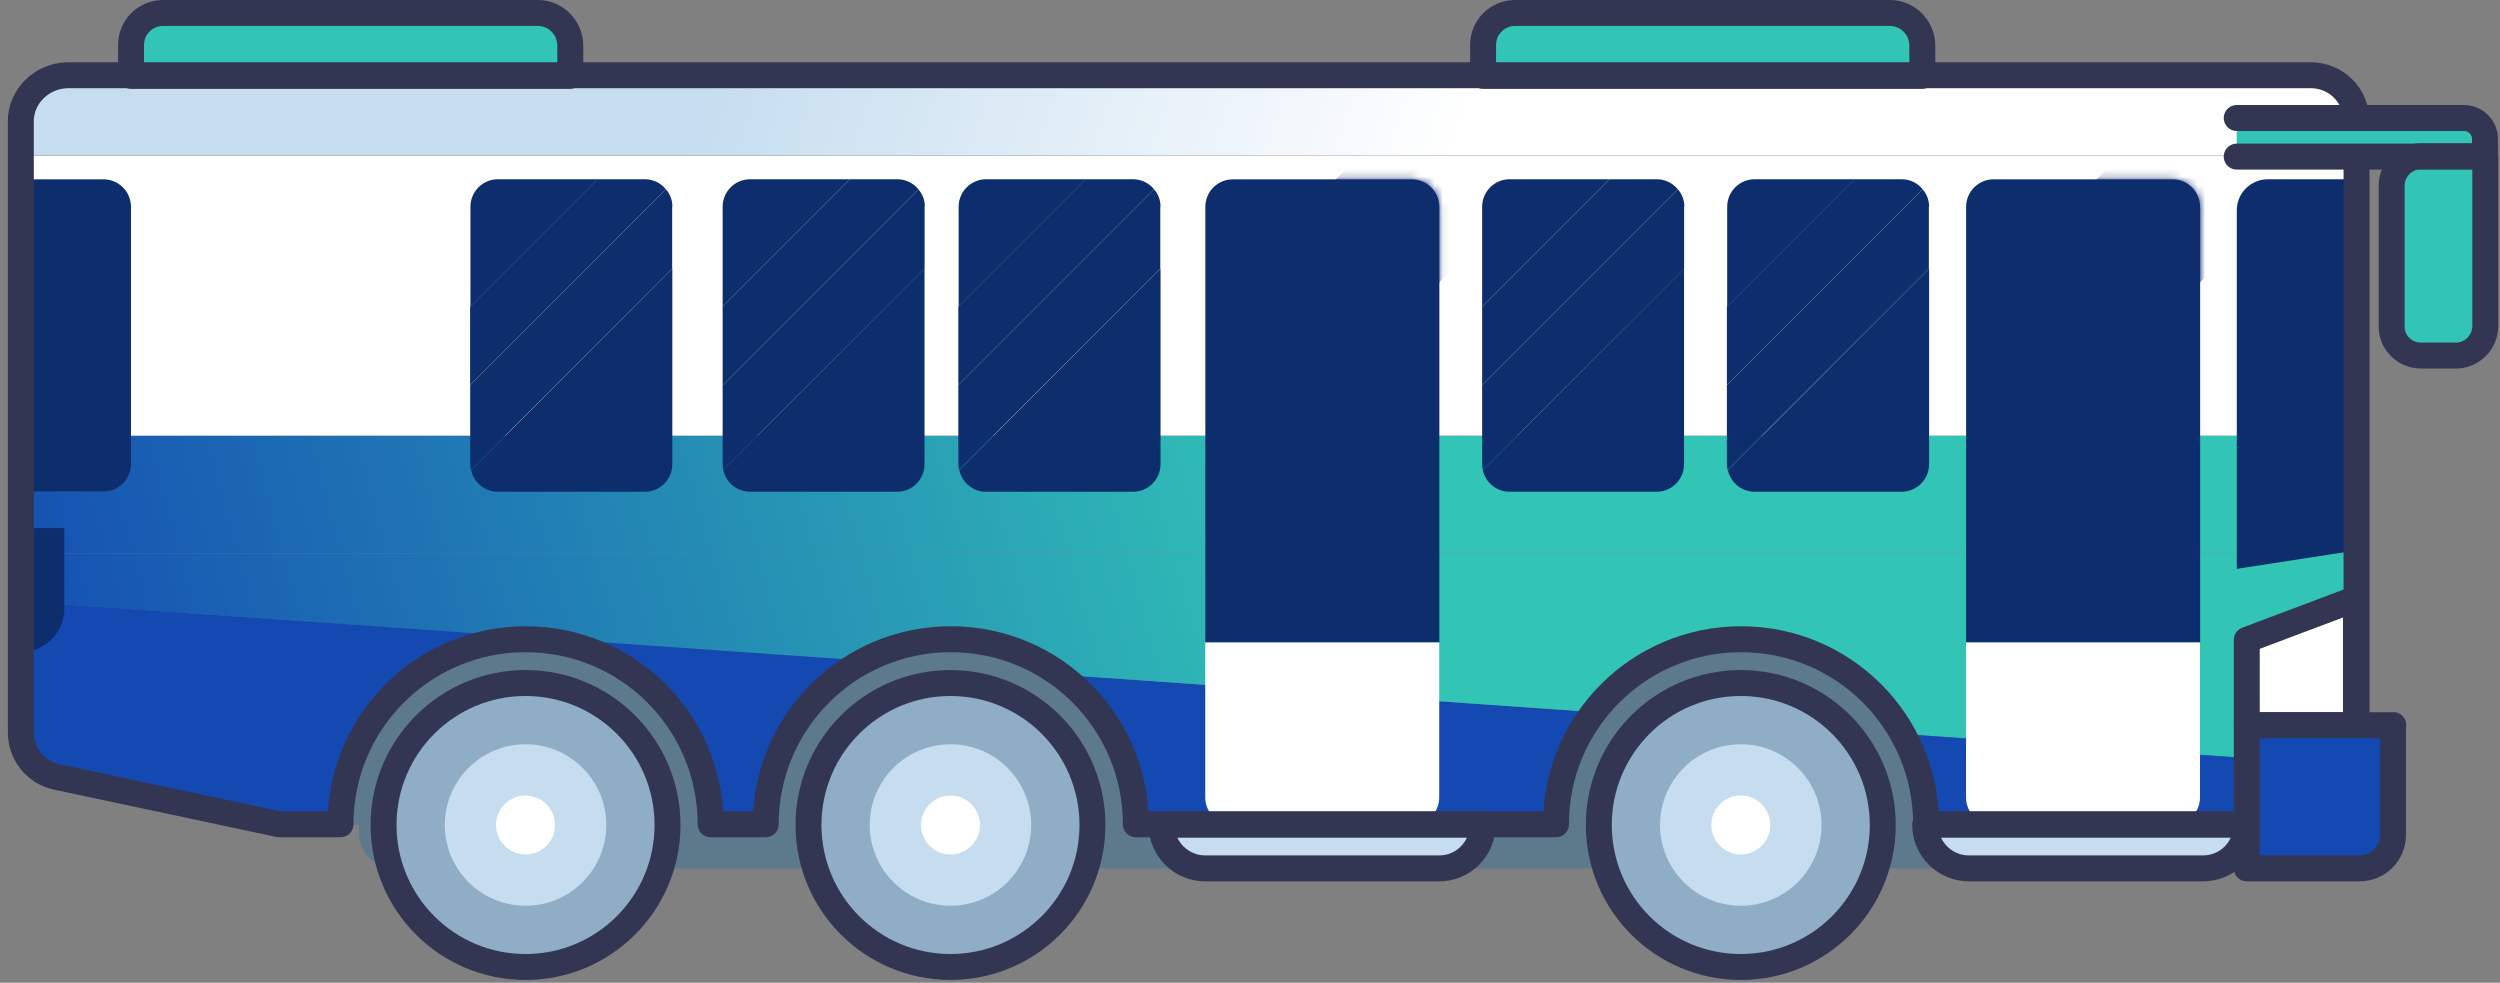 <svg width="318" height="125" viewBox="0 0 318 125" fill="none" xmlns="http://www.w3.org/2000/svg">
<rect x="0" y="0" width="318" height="125" fill="#808080" stroke="none"/>
<path d="M283.429 77.47H40.949V104.93H283.429V77.47Z" fill="#5D7A8C"/>
<path d="M288.14 110.46H50.15C47.68 110.46 45.66 108.44 45.66 105.97V104.9H288.14V110.47V110.46Z" fill="#5D7A8C"/>
<path d="M299.679 55.42H2.649V70.39H299.679V55.42Z" fill="url(#paint0_linear_419_4643)"/>
<path d="M299.679 15.46C299.679 12.24 297.079 9.65 293.869 9.65H8.419C5.199 9.65 2.609 12.25 2.609 15.46V19.79H299.639V15.46H299.679Z" fill="url(#paint1_linear_419_4643)"/>
<path d="M299.679 19.83H2.649V55.41H299.679V19.83Z" fill="white"/>
<path d="M144.45 104.94H197.89C197.89 99.54 199.7 94.59 202.76 90.59L134.64 85.81C140.58 90.1 144.45 97.07 144.45 104.94Z" fill="#1449B2"/>
<path d="M299.679 70.38H2.649V76.52L110.019 84.07C113.279 82.34 116.989 81.39 120.949 81.39C126.059 81.39 130.799 83.04 134.679 85.8L202.799 90.58C207.089 84.97 213.849 81.39 221.479 81.39C230.259 81.39 237.929 86.21 241.969 93.35L299.739 97.39V70.38H299.699H299.679Z" fill="url(#paint2_linear_419_4643)"/>
<path d="M2.649 93.23C2.649 95.95 4.549 98.34 7.229 98.88L35.519 104.9H43.309C43.309 91.91 53.819 81.36 66.849 81.36C79.879 81.36 90.389 91.87 90.389 104.9H97.399C97.399 95.83 102.509 87.99 110.019 84.04L2.649 76.49V93.23Z" fill="#1449B2"/>
<path d="M241.879 93.35C243.819 96.77 244.929 100.73 244.929 104.94H293.869C297.089 104.94 299.679 102.34 299.679 99.13V97.4L241.869 93.36L241.879 93.35Z" fill="#1449B2"/>
<path d="M63.34 22.8C61.4 22.8 59.84 24.37 59.84 26.3V39L76.04 22.8H63.34Z" fill="#0D2D6C"/>
<path d="M82.019 22.8H75.999L59.799 39V48.98L84.699 24.08C84.079 23.3 83.089 22.8 82.019 22.8Z" fill="#0D2D6C"/>
<path d="M85.53 26.31C85.53 25.44 85.24 24.7 84.71 24.08L59.81 48.98V59.04C59.81 59.29 59.85 59.53 59.89 59.78L85.5 34.18V26.3H85.54L85.53 26.31Z" fill="#0D2D6C"/>
<path d="M59.92 59.79C60.25 61.36 61.65 62.55 63.34 62.55H82.02C83.96 62.55 85.52 60.98 85.52 59.05V34.15L59.91 59.8L59.92 59.79Z" fill="#0D2D6C"/>
<path d="M95.42 22.8C93.48 22.8 91.92 24.37 91.92 26.3V39L108.12 22.8H95.42Z" fill="#0D2D6C"/>
<path d="M114.14 22.8H108.12L91.92 39V48.98L116.82 24.08C116.2 23.3 115.21 22.8 114.14 22.8Z" fill="#0D2D6C"/>
<path d="M117.64 26.31C117.64 25.44 117.35 24.7 116.82 24.08L91.92 48.98V59.04C91.92 59.29 91.96 59.53 92 59.78L117.61 34.18V26.3H117.65L117.64 26.31Z" fill="#0D2D6C"/>
<path d="M92 59.79C92.33 61.36 93.73 62.55 95.42 62.55H114.1C116.04 62.55 117.6 60.98 117.6 59.05V34.15L91.99 59.8L92 59.79Z" fill="#0D2D6C"/>
<path d="M125.439 22.8C123.499 22.8 121.939 24.37 121.939 26.3V39L138.139 22.8H125.439Z" fill="#0D2D6C"/>
<path d="M144.119 22.8H138.099L121.899 39V48.98L146.799 24.08C146.179 23.3 145.189 22.8 144.119 22.8Z" fill="#0D2D6C"/>
<path d="M147.619 26.31C147.619 25.44 147.329 24.7 146.799 24.08L121.899 48.98V59.04C121.899 59.29 121.939 59.53 121.979 59.78L147.589 34.18V26.3H147.629L147.619 26.31Z" fill="#0D2D6C"/>
<path d="M122.02 59.79C122.35 61.36 123.75 62.55 125.44 62.55H144.12C146.06 62.55 147.62 60.98 147.62 59.05V34.15L122.01 59.8L122.02 59.79Z" fill="#0D2D6C"/>
<path d="M192.029 22.8C190.089 22.8 188.529 24.37 188.529 26.3V39L204.729 22.8H192.029Z" fill="#0D2D6C"/>
<path d="M210.749 22.8H204.729L188.529 39V48.98L213.429 24.08C212.769 23.3 211.819 22.8 210.749 22.8Z" fill="#0D2D6C"/>
<path d="M214.249 26.31C214.249 25.44 213.959 24.7 213.429 24.08L188.529 48.98V59.04C188.529 59.29 188.569 59.53 188.609 59.78L214.219 34.18V26.3H214.259L214.249 26.31Z" fill="#0D2D6C"/>
<path d="M188.61 59.79C188.94 61.36 190.34 62.55 192.03 62.55H210.71C212.65 62.55 214.21 60.98 214.21 59.05V34.15L188.6 59.8L188.61 59.79Z" fill="#0D2D6C"/>
<path d="M223.199 22.8C221.259 22.8 219.699 24.37 219.699 26.3V39L235.899 22.8H223.199Z" fill="#0D2D6C"/>
<path d="M241.88 22.8H235.86L219.66 39V48.98L244.56 24.08C243.94 23.3 242.99 22.8 241.88 22.8Z" fill="#0D2D6C"/>
<path d="M245.38 26.31C245.38 25.44 245.09 24.7 244.56 24.08L219.66 48.98V59.04C219.66 59.29 219.7 59.53 219.74 59.78L245.35 34.18V26.3H245.39L245.38 26.31Z" fill="#0D2D6C"/>
<path d="M219.78 59.79C220.11 61.36 221.51 62.55 223.2 62.55H241.88C243.82 62.55 245.38 60.98 245.38 59.05V34.15L219.77 59.8L219.78 59.79Z" fill="#0D2D6C"/>
<path d="M279.85 26.31C279.85 24.37 278.28 22.81 276.35 22.81H253.59C251.65 22.81 250.09 24.38 250.09 26.31V81.73H279.86V26.31H279.85Z" fill="#0D2D6C"/>
<path d="M250.079 81.72V101.43C250.079 103.37 251.649 104.93 253.579 104.93H276.339C278.279 104.93 279.839 103.36 279.839 101.43V81.72H250.069H250.079Z" fill="white"/>
<path d="M183.079 26.31C183.079 24.37 181.509 22.81 179.579 22.81H156.819C154.879 22.81 153.319 24.38 153.319 26.31V81.73H183.089V26.31H183.079Z" fill="#0D2D6C"/>
<path d="M153.309 81.72V101.43C153.309 103.37 154.879 104.93 156.809 104.93H179.569C181.509 104.93 183.069 103.36 183.069 101.43V81.72H153.299H153.309Z" fill="white"/>
<mask id="mask0_419_4643" style="mask-type:luminance" maskUnits="userSpaceOnUse" x="153" y="22" width="31" height="83">
<path d="M179.58 22.8H156.81C154.877 22.8 153.31 24.367 153.31 26.3V101.43C153.31 103.363 154.877 104.93 156.81 104.93H179.58C181.513 104.93 183.08 103.363 183.08 101.43V26.3C183.08 24.367 181.513 22.8 179.58 22.8Z" fill="white"/>
</mask>
<g mask="url(#mask0_419_4643)">
<path d="M182.26 18.02H174.71L154.34 38.39V50.92L185.63 19.63C184.85 18.64 183.61 18.02 182.25 18.02H182.26Z" fill="#0D2D6C"/>
<path d="M186.67 22.43C186.67 21.36 186.3 20.37 185.64 19.63L154.35 50.92V63.58C154.35 63.91 154.39 64.24 154.47 64.53L186.67 32.33V22.43Z" fill="#0D2D6C"/>
</g>
<mask id="mask1_419_4643" style="mask-type:luminance" maskUnits="userSpaceOnUse" x="250" y="22" width="30" height="83">
<path d="M276.35 22.8H253.59C251.65 22.8 250.09 24.37 250.09 26.3V101.42C250.09 103.36 251.66 104.92 253.59 104.92H276.35C278.29 104.92 279.85 103.35 279.85 101.42V26.31C279.85 24.37 278.24 22.81 276.35 22.81V22.8Z" fill="white"/>
</mask>
<g mask="url(#mask1_419_4643)">
<path d="M279.029 18.02H271.479L251.109 38.39V50.92L282.399 19.63C281.619 18.64 280.379 18.02 279.019 18.02H279.029Z" fill="#0D2D6C"/>
<path d="M283.439 22.43C283.439 21.36 283.069 20.37 282.409 19.63L251.119 50.92V63.58C251.119 63.91 251.159 64.24 251.239 64.53L283.439 32.33V22.43Z" fill="#0D2D6C"/>
</g>
<path d="M68.41 1.65H20.75C18.48 1.65 16.67 3.46 16.67 5.73V9.65H72.54V5.73C72.5 3.5 70.68 1.65 68.42 1.65H68.41Z" fill="#32C5B6"/>
<path d="M240.389 1.65H192.729C190.459 1.65 188.649 3.46 188.649 5.73V9.65H244.519V5.73C244.479 3.5 242.659 1.65 240.399 1.65H240.389Z" fill="#32C5B6"/>
<path d="M183.08 110.46H153.31C150.26 110.46 147.74 107.99 147.74 104.89H188.6C188.6 107.98 186.13 110.46 183.07 110.46H183.08Z" fill="#C5DDEF"/>
<path d="M288.47 22.8H299.69V70.01L284.52 72.36V26.76C284.52 24.57 286.29 22.8 288.48 22.8H288.47Z" fill="#0D2D6C"/>
<path d="M2.649 62.51H13.159C15.099 62.51 16.659 60.94 16.659 59.01V26.31C16.659 24.37 15.089 22.81 13.159 22.81H2.649V62.52V62.51Z" fill="#0D2D6C"/>
<path d="M66.849 123C76.823 123 84.909 114.914 84.909 104.94C84.909 94.966 76.823 86.88 66.849 86.88C56.875 86.88 48.789 94.966 48.789 104.94C48.789 114.914 56.875 123 66.849 123Z" fill="#90ADC6"/>
<path d="M66.85 115.21C72.522 115.21 77.12 110.612 77.12 104.94C77.12 99.268 72.522 94.67 66.85 94.67C61.178 94.67 56.58 99.268 56.58 104.94C56.58 110.612 61.178 115.21 66.85 115.21Z" fill="#C5DDEF"/>
<path d="M66.85 108.69C68.921 108.69 70.6 107.011 70.6 104.94C70.6 102.869 68.921 101.19 66.85 101.19C64.778 101.19 63.1 102.869 63.1 104.94C63.1 107.011 64.778 108.69 66.85 108.69Z" fill="white"/>
<path d="M66.849 123C76.823 123 84.909 114.914 84.909 104.94C84.909 94.966 76.823 86.88 66.849 86.88C56.875 86.88 48.789 94.966 48.789 104.94C48.789 114.914 56.875 123 66.849 123Z" stroke="#333652" stroke-width="3.3" stroke-linecap="round" stroke-linejoin="round"/>
<path d="M120.9 123C130.874 123 138.96 114.914 138.96 104.94C138.96 94.966 130.874 86.88 120.9 86.88C110.926 86.88 102.84 94.966 102.84 104.94C102.84 114.914 110.926 123 120.9 123Z" fill="#90ADC6"/>
<path d="M120.899 115.21C126.571 115.21 131.169 110.612 131.169 104.94C131.169 99.268 126.571 94.67 120.899 94.67C115.227 94.67 110.629 99.268 110.629 104.94C110.629 110.612 115.227 115.21 120.899 115.21Z" fill="#C5DDEF"/>
<path d="M120.899 108.69C122.97 108.69 124.649 107.011 124.649 104.94C124.649 102.869 122.97 101.19 120.899 101.19C118.828 101.19 117.149 102.869 117.149 104.94C117.149 107.011 118.828 108.69 120.899 108.69Z" fill="white"/>
<path d="M120.9 123C130.874 123 138.96 114.914 138.96 104.94C138.96 94.966 130.874 86.88 120.9 86.88C110.926 86.88 102.84 94.966 102.84 104.94C102.84 114.914 110.926 123 120.9 123Z" stroke="#333652" stroke-width="3.3" stroke-linecap="round" stroke-linejoin="round"/>
<path d="M221.429 123C231.403 123 239.489 114.914 239.489 104.94C239.489 94.966 231.403 86.88 221.429 86.88C211.455 86.88 203.369 94.966 203.369 104.94C203.369 114.914 211.455 123 221.429 123Z" fill="#90ADC6"/>
<path d="M221.43 115.21C227.102 115.21 231.7 110.612 231.7 104.94C231.7 99.268 227.102 94.67 221.43 94.67C215.758 94.67 211.16 99.268 211.16 104.94C211.16 110.612 215.758 115.21 221.43 115.21Z" fill="#C5DDEF"/>
<path d="M221.43 108.69C223.501 108.69 225.18 107.011 225.18 104.94C225.18 102.869 223.501 101.19 221.43 101.19C219.359 101.19 217.68 102.869 217.68 104.94C217.68 107.011 219.359 108.69 221.43 108.69Z" fill="white"/>
<path d="M221.429 123C231.403 123 239.489 114.914 239.489 104.94C239.489 94.966 231.403 86.88 221.429 86.88C211.455 86.88 203.369 94.966 203.369 104.94C203.369 114.914 211.455 123 221.429 123Z" stroke="#333652" stroke-width="3.3" stroke-linecap="round" stroke-linejoin="round"/>
<path d="M68.41 1.65H20.75C18.48 1.65 16.67 3.46 16.67 5.73V9.65H72.54V5.73C72.5 3.5 70.68 1.65 68.42 1.65H68.41Z" stroke="#333652" stroke-width="3.3" stroke-linecap="round" stroke-linejoin="round"/>
<path d="M240.389 1.65H192.729C190.459 1.65 188.649 3.46 188.649 5.73V9.65H244.519V5.73C244.479 3.5 242.659 1.65 240.399 1.65H240.389Z" stroke="#333652" stroke-width="3.3" stroke-linecap="round" stroke-linejoin="round"/>
<path d="M183.08 110.46H153.31C150.26 110.46 147.74 107.99 147.74 104.89H188.6C188.6 107.98 186.13 110.46 183.07 110.46H183.08Z" stroke="#333652" stroke-width="3.3" stroke-linecap="round" stroke-linejoin="round"/>
<path d="M280.219 110.46H250.449C247.399 110.46 244.879 107.99 244.879 104.89H285.739C285.779 107.98 283.309 110.46 280.209 110.46H280.219Z" fill="#C5DDEF"/>
<path d="M280.219 110.46H250.449C247.399 110.46 244.879 107.99 244.879 104.89H285.739C285.779 107.98 283.309 110.46 280.209 110.46H280.219Z" stroke="#333652" stroke-width="3.3" stroke-linecap="round" stroke-linejoin="round"/>
<path d="M2.649 82.92V67.17H8.179V77.4C8.179 80.45 5.709 82.93 2.649 82.93V82.92Z" fill="#0D2D6C"/>
<path d="M285.789 81.39L299.679 76.16V92.24H285.789V81.39Z" fill="white"/>
<path d="M285.789 81.39L299.679 76.16V92.24H285.789V81.39Z" stroke="#333652" stroke-width="3.3" stroke-linecap="round" stroke-linejoin="round"/>
<path d="M2.65 15.46V93.18C2.65 95.9 4.55 98.29 7.23 98.83L35.52 104.85H43.31C43.31 91.86 53.82 81.31 66.85 81.31C79.88 81.31 90.39 91.82 90.39 104.85H97.4C97.4 91.86 107.91 81.31 120.94 81.31C133.97 81.31 144.48 91.82 144.48 104.85H197.92C197.92 91.86 208.43 81.31 221.46 81.31C234.49 81.31 245 91.82 245 104.85H293.94C297.16 104.85 299.75 102.25 299.75 99.04V15.38C299.75 12.16 297.15 9.57 293.94 9.57H8.5C5.24 9.69 2.64 12.29 2.64 15.47L2.65 15.46Z" stroke="#333652" stroke-width="3.3" stroke-linecap="round" stroke-linejoin="round"/>
<path d="M307.929 45.23H312.379C314.439 45.23 316.129 43.54 316.129 41.48V19.87H307.969C305.909 19.87 304.219 21.56 304.219 23.62V41.51C304.179 43.53 305.869 45.22 307.929 45.22V45.23Z" fill="#32C5B6"/>
<path d="M316.09 19.92H284.51V15.01H313.41C314.89 15.01 316.09 16.21 316.09 17.69V19.92Z" fill="#32C5B6"/>
<path d="M284.51 15.01H313.41C314.89 15.01 316.09 16.21 316.09 17.69V19.92H284.51" stroke="#333652" stroke-width="3.3" stroke-linecap="round" stroke-linejoin="round"/>
<path d="M307.929 45.23H312.379C314.439 45.23 316.129 43.54 316.129 41.48V19.87H307.969C305.909 19.87 304.219 21.56 304.219 23.62V41.51C304.179 43.53 305.869 45.22 307.929 45.22V45.23Z" stroke="#333652" stroke-width="3.3" stroke-linecap="round" stroke-linejoin="round"/>
<path d="M304.429 92.24H285.789V110.46H300.139C302.489 110.46 304.389 108.56 304.389 106.21V92.23H304.429V92.24Z" fill="#1449B2"/>
<path d="M304.429 92.24H285.789V110.46H300.139C302.489 110.46 304.389 108.56 304.389 106.21V92.23H304.429V92.24Z" stroke="#333652" stroke-width="3.3" stroke-linecap="round" stroke-linejoin="round"/>
<defs>
<linearGradient id="paint0_linear_419_4643" x1="0.459" y1="104.4" x2="169.779" y2="57.77" gradientUnits="userSpaceOnUse">
<stop stop-color="#1449B2"/>
<stop offset="1" stop-color="#32C5B6"/>
</linearGradient>
<linearGradient id="paint1_linear_419_4643" x1="183.489" y1="25.92" x2="93.429" y2="-3.06" gradientUnits="userSpaceOnUse">
<stop stop-color="white"/>
<stop offset="1" stop-color="#C5DDEF"/>
</linearGradient>
<linearGradient id="paint2_linear_419_4643" x1="5.829" y1="123.91" x2="175.149" y2="77.29" gradientUnits="userSpaceOnUse">
<stop stop-color="#1449B2"/>
<stop offset="1" stop-color="#32C5B6"/>
</linearGradient>
</defs>
</svg>
